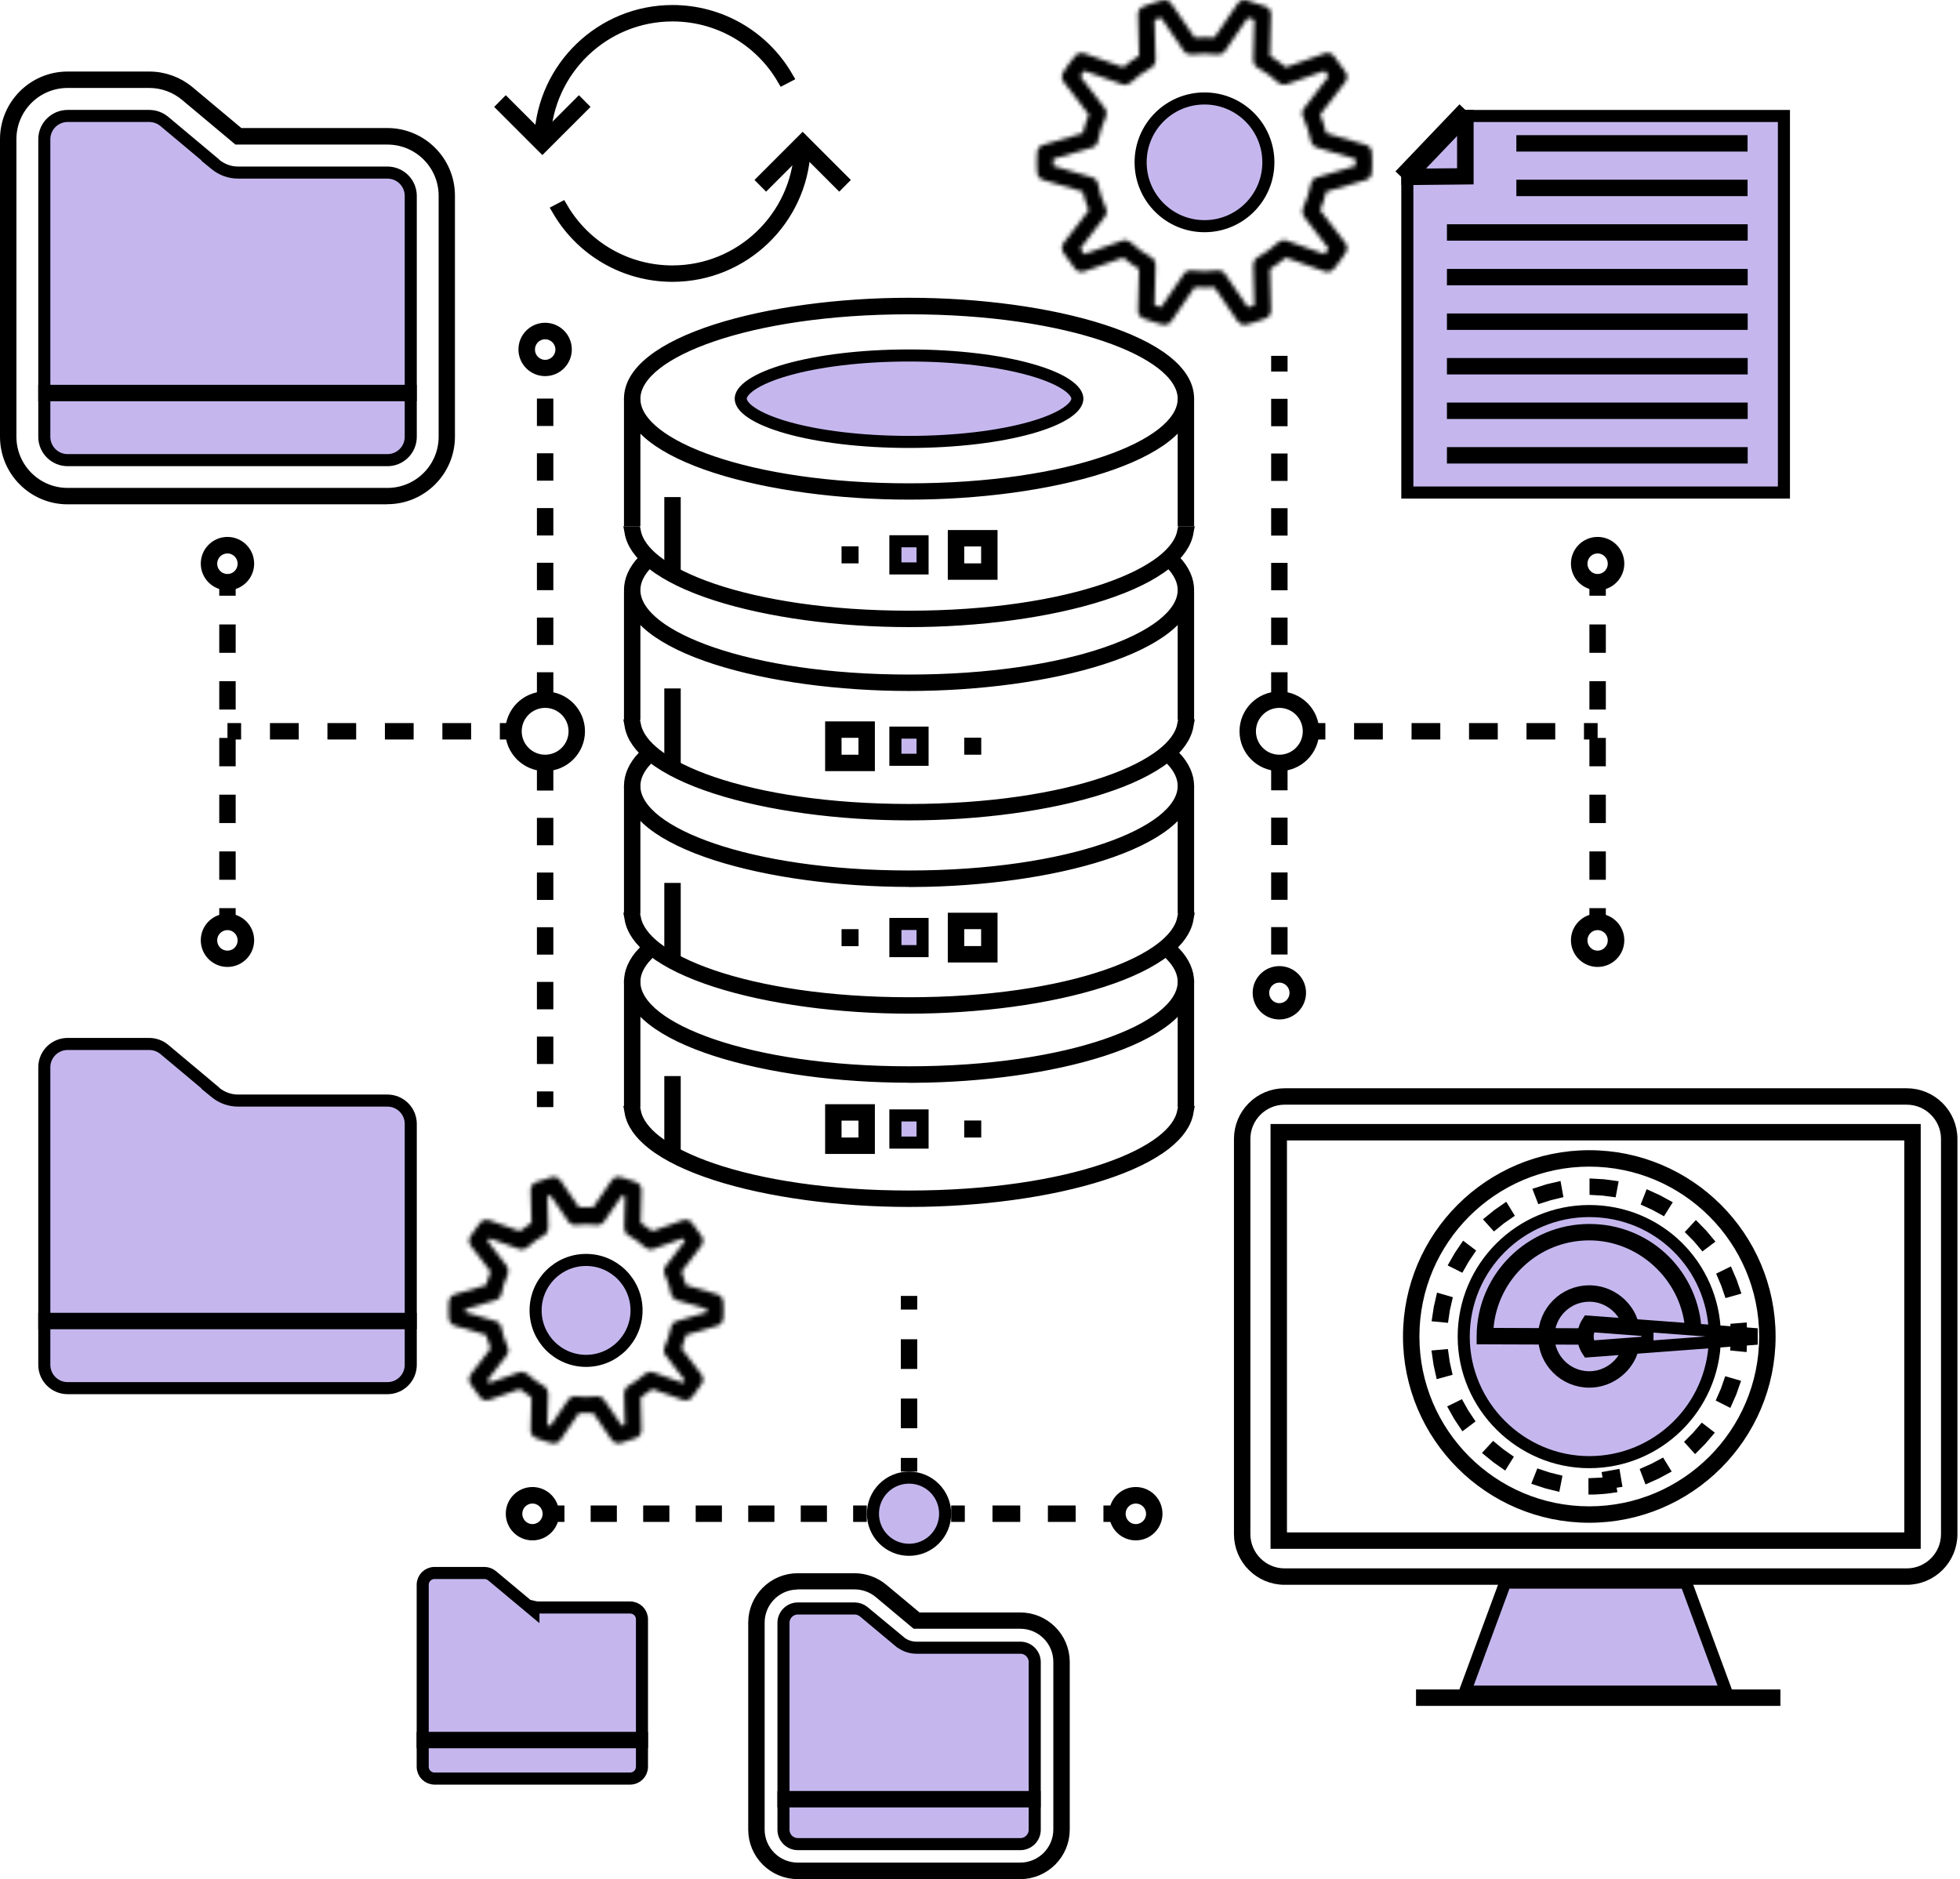 <svg width="487" height="467" viewBox="0 0 487 467" fill="none" xmlns="http://www.w3.org/2000/svg">
<path d="M156.539 100.578H157.619V129.258H156.539V100.578Z" fill="#C5B7EE" stroke="black" stroke-width="3"/>
<path d="M156.539 148.698H157.619V177.378H156.539V148.698Z" fill="#C5B7EE" stroke="black" stroke-width="3"/>
<path d="M156.539 196.818H157.619V225.498H156.539V196.818Z" fill="#C5B7EE" stroke="black" stroke-width="3"/>
<path d="M156.539 244.907H157.619V273.587H156.539V244.907Z" fill="#C5B7EE" stroke="black" stroke-width="3"/>
<path d="M225.33 323.538H226.41V323.928H225.33V323.538Z" fill="#C5B7EE" stroke="black" stroke-width="3"/>
<path d="M226.41 353.418H225.33V349.038H226.41V353.418ZM226.41 338.688H225.33V334.308H226.41V338.688Z" fill="#C5B7EE" stroke="black" stroke-width="3"/>
<path d="M225.33 363.798H226.41V364.188H225.33V363.798Z" fill="#C5B7EE" stroke="black" stroke-width="3"/>
<path d="M234.84 376.158C234.84 381.12 230.832 385.128 225.87 385.128C220.909 385.128 216.9 381.12 216.9 376.158C216.9 371.196 220.909 367.188 225.87 367.188C230.832 367.188 234.84 371.196 234.84 376.158Z" fill="#C5B7EE" stroke="black" stroke-width="3"/>
<path d="M132.3 381.288C129.468 381.288 127.17 378.99 127.17 376.158C127.17 373.326 129.468 371.028 132.3 371.028C135.131 371.028 137.43 373.327 137.43 376.158C137.43 378.99 135.131 381.288 132.3 381.288ZM132.3 372.138C130.038 372.138 128.28 373.973 128.28 376.188C128.28 378.415 130.08 380.238 132.3 380.238C134.52 380.238 136.32 378.415 136.32 376.188C136.32 373.961 134.52 372.138 132.3 372.138Z" fill="#C5B7EE" stroke="black" stroke-width="3"/>
<path d="M282.21 381.288C279.378 381.288 277.08 378.99 277.08 376.158C277.08 373.326 279.378 371.028 282.21 371.028C285.042 371.028 287.34 373.327 287.34 376.158C287.34 378.99 285.042 381.288 282.21 381.288ZM282.21 372.138C279.949 372.138 278.19 373.973 278.19 376.188C278.19 378.415 279.99 380.238 282.21 380.238C284.407 380.238 286.26 378.438 286.26 376.188C286.26 373.95 284.448 372.138 282.21 372.138Z" fill="#C5B7EE" stroke="black" stroke-width="3"/>
<path d="M138.359 375.618H138.749V376.698H138.359V375.618Z" fill="#C5B7EE" stroke="black" stroke-width="3"/>
<path d="M203.97 376.698H200.46V375.618H203.97V376.698ZM190.92 376.698H187.41V375.618H190.92V376.698ZM177.87 376.698H174.36V375.618H177.87V376.698ZM164.82 376.698H161.31V375.618H164.82V376.698ZM151.77 376.698H148.26V375.618H151.77V376.698Z" fill="#C5B7EE" stroke="black" stroke-width="3"/>
<path d="M213.48 375.618H213.87V376.698H213.48V375.618Z" fill="#C5B7EE" stroke="black" stroke-width="3"/>
<path d="M237.84 375.618H238.23V376.698H237.84V375.618Z" fill="#C5B7EE" stroke="black" stroke-width="3"/>
<path d="M265.77 376.698H261.87V375.618H265.77V376.698ZM252 376.698H248.1V375.618H252V376.698Z" fill="#C5B7EE" stroke="black" stroke-width="3"/>
<path d="M275.67 375.618H276.06V376.698H275.67V375.618Z" fill="#C5B7EE" stroke="black" stroke-width="3"/>
<path d="M443.25 122.388H349.68V44.569L364.721 28.818H443.25V122.388Z" fill="#C5B7EE" stroke="black" stroke-width="3"/>
<path d="M348.851 42.533L362.691 28.04L363.473 28.785L349.632 43.279L348.851 42.533Z" fill="#C5B7EE" stroke="black" stroke-width="3"/>
<path d="M362.053 43.308L363.54 43.295V41.808V28.818H364.65V44.343L349.699 44.493L349.691 43.415L362.053 43.308Z" fill="#C5B7EE" stroke="black" stroke-width="3"/>
<path d="M378.268 35.087H432.718V36.167H378.268V35.087Z" fill="#C5B7EE" stroke="black" stroke-width="3"/>
<path d="M378.268 46.158H432.718V47.238H378.268V46.158Z" fill="#C5B7EE" stroke="black" stroke-width="3"/>
<path d="M361.018 57.228H432.748V58.308H361.018V57.228Z" fill="#C5B7EE" stroke="black" stroke-width="3"/>
<path d="M361.018 68.328H432.748V69.408H361.018V68.328Z" fill="#C5B7EE" stroke="black" stroke-width="3"/>
<path d="M361.018 79.397H432.748V80.478H361.018V79.397Z" fill="#C5B7EE" stroke="black" stroke-width="3"/>
<path d="M361.018 90.467H432.748V91.547H361.018V90.467Z" fill="#C5B7EE" stroke="black" stroke-width="3"/>
<path d="M361.018 101.538H432.748V102.618H361.018V101.538Z" fill="#C5B7EE" stroke="black" stroke-width="3"/>
<path d="M361.018 112.608H432.748V113.688H361.018V112.608Z" fill="#C5B7EE" stroke="black" stroke-width="3"/>
<path d="M130.078 398.099L132.539 400.153V399.313C132.978 399.416 133.43 399.468 133.889 399.468H156.569C158.201 399.468 159.509 400.776 159.509 402.408V439.038C159.509 440.669 158.201 441.978 156.569 441.978H107.969C106.338 441.978 105.029 440.669 105.029 439.038V393.828C105.029 392.196 106.338 390.888 107.969 390.888H120.389C121.057 390.888 121.716 391.134 122.286 391.596L130.078 398.099Z" fill="#C5B7EE" stroke="black" stroke-width="3"/>
<path d="M105.029 431.867H159.509V432.947H105.029V431.867Z" fill="#C5B7EE" stroke="black" stroke-width="3"/>
<path d="M52.291 270.386L52.248 270.429L53.53 271.478C55.113 272.774 57.097 273.497 59.16 273.497H96.27C99.461 273.497 102.06 276.096 102.06 279.287V339.167C102.06 342.359 99.461 344.957 96.27 344.957H16.8C13.608 344.957 11.01 342.359 11.01 339.167V265.217C11.01 262.026 13.608 259.427 16.8 259.427H37.08C38.435 259.427 39.748 259.902 40.804 260.763L52.291 270.386Z" fill="#C5B7EE" stroke="black" stroke-width="3"/>
<path d="M11.01 327.738H102.03V328.818H11.01V327.738Z" fill="#C5B7EE" stroke="black" stroke-width="3"/>
<path d="M92.621 123.797L92.651 123.827H16.8C8.358 123.827 1.5 116.969 1.5 108.527V34.577C1.5 26.136 8.358 19.277 16.8 19.277H37.08C40.663 19.277 44.16 20.536 46.885 22.826L46.888 22.828L59.008 32.968L59.425 33.317H59.97H96.24C104.682 33.317 111.54 40.176 111.54 48.617V108.497C111.54 116.939 104.682 123.797 96.24 123.797H92.621ZM16.8 20.357C8.952 20.357 2.58 26.729 2.58 34.577V108.527C2.58 116.376 8.952 122.747 16.8 122.747H96.27C104.118 122.747 110.49 116.376 110.49 108.527V48.647C110.49 40.799 104.118 34.427 96.27 34.427H59.045L46.206 23.68C46.206 23.68 46.205 23.679 46.205 23.679C43.652 21.53 40.4 20.357 37.08 20.357H16.8Z" fill="#C5B7EE" stroke="black" stroke-width="3"/>
<path d="M52.291 39.775L52.248 39.819L53.53 40.868C55.113 42.163 57.097 42.887 59.16 42.887H96.27C99.461 42.887 102.06 45.486 102.06 48.677V108.557C102.06 111.749 99.461 114.347 96.27 114.347H16.8C13.608 114.347 11.01 111.749 11.01 108.557V34.607C11.01 31.416 13.608 28.817 16.8 28.817H37.08C38.435 28.817 39.748 29.292 40.804 30.153L52.291 39.775Z" fill="#C5B7EE" stroke="black" stroke-width="3"/>
<path d="M11.01 97.127H102.03V98.207H11.01V97.127Z" fill="#C5B7EE" stroke="black" stroke-width="3"/>
<path d="M227.52 401.85L227.937 402.198H228.48H253.5C259.452 402.198 264.3 407.046 264.3 412.998V454.668C264.3 460.619 259.452 465.468 253.5 465.468H198.21C192.259 465.468 187.41 460.619 187.41 454.668V403.248C187.41 397.296 192.259 392.448 198.21 392.448H212.31C214.834 392.448 217.287 393.342 219.243 394.953C219.244 394.954 219.245 394.954 219.246 394.955L227.52 401.85ZM218.583 395.738L218.583 395.737C216.844 394.283 214.614 393.468 212.34 393.468H198.24H197.619L197.568 393.519C192.508 393.85 188.49 398.075 188.49 403.218V454.638C188.49 459.996 192.852 464.358 198.21 464.358H253.5C258.859 464.358 263.22 459.996 263.22 454.638V412.968C263.22 407.609 258.859 403.248 253.5 403.248H227.555L218.583 395.738Z" fill="#C5B7EE" stroke="black" stroke-width="3"/>
<path d="M223.916 408.288L223.499 407.939L214.62 400.53L223.916 408.288ZM223.916 408.288H223.986M223.916 408.288H223.986M223.986 408.288C225.072 409.042 226.373 409.458 227.73 409.458H253.53C255.491 409.458 257.1 411.066 257.1 413.028V454.698C257.1 456.659 255.491 458.268 253.53 458.268H198.24C196.278 458.268 194.67 456.659 194.67 454.698V403.278C194.67 401.316 196.278 399.708 198.24 399.708H212.34C213.162 399.708 213.991 400.006 214.619 400.529L223.986 408.288Z" fill="#C5B7EE" stroke="black" stroke-width="3"/>
<path d="M194.67 446.568H257.07V447.648H194.67V446.568Z" fill="#C5B7EE" stroke="black" stroke-width="3"/>
<path d="M241.078 279.947H242.308V281.177H241.078V279.947Z" fill="#C5B7EE" stroke="black" stroke-width="3"/>
<path d="M210.6 232.397H211.83V233.627H210.6V232.397Z" fill="#C5B7EE" stroke="black" stroke-width="3"/>
<path d="M241.078 184.817H242.308V186.047H241.078V184.817Z" fill="#C5B7EE" stroke="black" stroke-width="3"/>
<path d="M294.119 100.578H295.199V129.258H294.119V100.578Z" fill="#C5B7EE" stroke="black" stroke-width="3"/>
<path d="M225.869 122.657C208.565 122.657 191.021 120.322 177.853 116.074C171.262 113.947 165.86 111.37 162.136 108.437C158.412 105.504 156.539 102.363 156.539 99.077C156.539 95.791 158.412 92.651 162.136 89.718C165.86 86.785 171.262 84.208 177.853 82.081C191.021 77.832 208.565 75.497 225.869 75.497C243.173 75.497 260.717 77.832 273.885 82.081C280.476 84.208 285.878 86.785 289.602 89.718C293.326 92.651 295.199 95.791 295.199 99.077C295.199 102.363 293.326 105.504 289.602 108.437C285.878 111.37 280.476 113.947 273.885 116.074C260.717 120.322 243.173 122.657 225.869 122.657ZM225.869 76.607C205.783 76.607 188.925 79.337 177.037 83.385C171.1 85.406 166.33 87.781 163.012 90.365C159.734 92.918 157.619 95.885 157.619 99.107C157.619 102.33 159.734 105.297 163.012 107.85C166.33 110.434 171.1 112.808 177.037 114.83C188.925 118.878 205.783 121.607 225.869 121.607C245.955 121.607 262.813 118.878 274.701 114.83C280.638 112.808 285.408 110.434 288.726 107.85C292.004 105.297 294.119 102.33 294.119 99.107C294.119 95.885 292.004 92.918 288.726 90.365C285.408 87.781 280.638 85.406 274.701 83.385C262.813 79.337 245.955 76.607 225.869 76.607Z" fill="#C5B7EE" stroke="black" stroke-width="3"/>
<path d="M210.6 137.268H211.83V138.498H210.6V137.268Z" fill="#C5B7EE" stroke="black" stroke-width="3"/>
<path d="M238.08 139.997V141.497H239.58H243.78H245.28V139.997V135.797V134.297H243.78H239.58H238.08V135.797V139.997ZM246.36 142.577H237V133.217H246.36V142.577Z" fill="#C5B7EE" stroke="black" stroke-width="3"/>
<path d="M207.599 187.548V189.048H209.099H213.299H214.799V187.548V183.348V181.848H213.299H209.099H207.599V183.348V187.548ZM215.88 190.128H206.52V180.768H215.88V190.128Z" fill="#C5B7EE" stroke="black" stroke-width="3"/>
<path d="M238.08 235.097V236.597H239.58H243.78H245.28V235.097V230.897V229.397H243.78H239.58H238.08V230.897V235.097ZM246.36 237.677H237V228.317H246.36V237.677Z" fill="#C5B7EE" stroke="black" stroke-width="3"/>
<path d="M207.599 282.677V284.177H209.099H213.299H214.799V282.677V278.477V276.977H213.299H209.099H207.599V278.477V282.677ZM215.88 285.257H206.52V275.897H215.88V285.257Z" fill="#C5B7EE" stroke="black" stroke-width="3"/>
<path d="M267.689 99.077C267.689 99.998 267.015 101.216 264.951 102.594C262.944 103.936 259.94 105.202 256.093 106.289C248.42 108.457 237.734 109.817 225.869 109.817C214.004 109.817 203.318 108.457 195.645 106.289C191.798 105.202 188.794 103.936 186.786 102.594C184.723 101.216 184.049 99.998 184.049 99.077C184.049 98.156 184.723 96.939 186.786 95.56C188.794 94.219 191.798 92.953 195.645 91.866C203.318 89.698 214.004 88.337 225.869 88.337C237.734 88.337 248.42 89.698 256.093 91.866C259.94 92.953 262.944 94.219 264.951 95.56C267.015 96.939 267.689 98.156 267.689 99.077Z" fill="#C5B7EE" stroke="black" stroke-width="3"/>
<path d="M222.479 277.187H229.229V283.937H222.479V277.187Z" fill="#C5B7EE" stroke="black" stroke-width="3"/>
<path d="M222.479 229.608H229.229V236.358H222.479V229.608Z" fill="#C5B7EE" stroke="black" stroke-width="3"/>
<path d="M222.479 182.057H229.229V188.807H222.479V182.057Z" fill="#C5B7EE" stroke="black" stroke-width="3"/>
<path d="M222.479 134.507H229.229V141.257H222.479V134.507Z" fill="#C5B7EE" stroke="black" stroke-width="3"/>
<path d="M294.119 148.697H295.199V177.377H294.119V148.697Z" fill="#C5B7EE" stroke="black" stroke-width="3"/>
<path d="M294.119 196.817H295.199V225.497H294.119V196.817Z" fill="#C5B7EE" stroke="black" stroke-width="3"/>
<path d="M294.119 244.907H295.199V273.587H294.119V244.907Z" fill="#C5B7EE" stroke="black" stroke-width="3"/>
<path d="M225.869 154.337C208.565 154.337 191.021 152.002 177.853 147.753C171.262 145.626 165.86 143.049 162.136 140.117C158.983 137.633 157.156 135.001 156.671 132.257H157.772C158.313 134.902 160.249 137.348 163.012 139.5C166.33 142.084 171.1 144.458 177.037 146.48C188.925 150.528 205.783 153.257 225.869 153.257C245.955 153.257 262.813 150.528 274.701 146.48C280.638 144.458 285.408 142.084 288.726 139.5C291.489 137.348 293.426 134.902 293.966 132.257H295.067C294.582 135.001 292.756 137.633 289.602 140.117C285.878 143.049 280.476 145.626 273.885 147.753C260.717 152.002 243.173 154.337 225.869 154.337Z" fill="#C5B7EE" stroke="black" stroke-width="3"/>
<path d="M225.869 202.367C208.565 202.367 191.021 200.032 177.853 195.783C171.262 193.657 165.86 191.079 162.136 188.147C158.983 185.663 157.156 183.031 156.671 180.287H157.772C158.313 182.932 160.249 185.378 163.012 187.53C166.33 190.114 171.1 192.488 177.037 194.51C188.925 198.558 205.783 201.287 225.869 201.287C245.955 201.287 262.813 198.558 274.701 194.51C280.638 192.488 285.408 190.114 288.726 187.53C291.489 185.378 293.426 182.932 293.966 180.287H295.067C294.582 183.031 292.756 185.663 289.602 188.147C285.878 191.079 280.476 193.657 273.885 195.783C260.717 200.032 243.173 202.367 225.869 202.367Z" fill="#C5B7EE" stroke="black" stroke-width="3"/>
<path d="M225.869 250.397C208.565 250.397 191.021 248.062 177.853 243.813C171.262 241.687 165.86 239.109 162.136 236.177C158.983 233.693 157.156 231.061 156.671 228.317H157.772C158.313 230.962 160.249 233.408 163.012 235.56C166.33 238.144 171.1 240.518 177.037 242.54C188.925 246.588 205.783 249.317 225.869 249.317C245.955 249.317 262.813 246.588 274.701 242.54C280.638 240.518 285.408 238.144 288.726 235.56C291.489 233.408 293.426 230.962 293.966 228.317H295.067C294.582 231.061 292.756 233.693 289.602 236.177C285.878 239.109 280.476 241.687 273.885 243.813C260.717 248.062 243.173 250.397 225.869 250.397Z" fill="#C5B7EE" stroke="black" stroke-width="3"/>
<path d="M225.869 298.427C208.565 298.427 191.021 296.092 177.853 291.843C171.262 289.717 165.86 287.14 162.136 284.207C158.983 281.723 157.156 279.091 156.671 276.347H157.772C158.313 278.992 160.249 281.438 163.012 283.59C166.33 286.174 171.1 288.548 177.037 290.57C188.925 294.618 205.783 297.347 225.869 297.347C245.955 297.347 262.813 294.618 274.701 290.57C280.638 288.548 285.408 286.174 288.726 283.59C291.489 281.438 293.426 278.992 293.966 276.347H295.067C294.582 279.091 292.756 281.723 289.602 284.207C285.878 287.14 280.476 289.717 273.885 291.843C260.717 296.092 243.173 298.427 225.869 298.427Z" fill="#C5B7EE" stroke="black" stroke-width="3"/>
<path d="M225.869 170.207C208.565 170.207 191.021 167.872 177.853 163.624C171.262 161.497 165.86 158.92 162.136 155.987C158.412 153.054 156.539 149.914 156.539 146.627C156.539 144.198 157.58 141.753 159.84 139.341L160.58 140.152C158.723 142.144 157.619 144.316 157.619 146.627C157.619 149.85 159.734 152.817 163.012 155.37C166.33 157.954 171.1 160.329 177.037 162.35C188.925 166.398 205.783 169.127 225.869 169.127C245.955 169.127 262.813 166.398 274.701 162.35C280.638 160.329 285.408 157.954 288.726 155.37C292.004 152.817 294.119 149.85 294.119 146.627C294.119 144.316 293.015 142.144 291.158 140.152L291.898 139.341C294.158 141.753 295.199 144.198 295.199 146.627C295.199 149.914 293.326 153.054 289.602 155.987C285.878 158.92 280.476 161.497 273.885 163.624C260.717 167.872 243.173 170.207 225.869 170.207Z" fill="#C5B7EE" stroke="black" stroke-width="3"/>
<path d="M291.163 188.847L291.892 188.055C294.157 190.469 295.199 192.916 295.199 195.347C295.199 198.633 293.326 201.774 289.602 204.707C285.878 207.64 280.476 210.217 273.885 212.344C261.098 216.47 244.183 218.791 227.369 218.922V218.897H225.869C208.565 218.897 191.021 216.562 177.853 212.314C171.262 210.187 165.86 207.61 162.136 204.677C158.412 201.744 156.539 198.604 156.539 195.317C156.539 192.888 157.58 190.443 159.84 188.031L160.58 188.842C158.723 190.834 157.619 193.006 157.619 195.317C157.619 198.54 159.734 201.507 163.012 204.06C166.33 206.644 171.1 209.019 177.037 211.04C188.925 215.088 205.783 217.817 225.869 217.817C245.955 217.817 262.813 215.088 274.701 211.04C280.638 209.019 285.408 206.644 288.726 204.06C292.004 201.507 294.119 198.54 294.119 195.317C294.119 193.008 293.017 190.838 291.163 188.847Z" fill="#C5B7EE" stroke="black" stroke-width="3"/>
<path d="M291.163 237.507L291.892 236.715C294.157 239.129 295.199 241.576 295.199 244.007C295.199 247.293 293.326 250.434 289.602 253.367C285.878 256.3 280.476 258.877 273.885 261.004C261.098 265.129 244.183 267.451 227.369 267.581V267.557H225.869C208.565 267.557 191.021 265.222 177.853 260.974C171.262 258.847 165.86 256.27 162.136 253.337C158.412 250.404 156.539 247.263 156.539 243.977C156.539 241.548 157.58 239.102 159.84 236.69L160.58 237.502C158.723 239.494 157.619 241.666 157.619 243.977C157.619 247.2 159.734 250.167 163.012 252.72C166.33 255.304 171.1 257.678 177.037 259.7C188.925 263.748 205.783 266.477 225.869 266.477C245.955 266.477 262.813 263.748 274.701 259.7C280.638 257.678 285.408 255.304 288.726 252.72C292.004 250.167 294.119 247.2 294.119 243.977C294.119 241.668 293.017 239.498 291.163 237.507Z" fill="#C5B7EE" stroke="black" stroke-width="3"/>
<path d="M166.559 125.027H167.639V141.257H166.559V125.027Z" fill="#C5B7EE" stroke="black" stroke-width="3"/>
<path d="M166.559 172.578H167.639V188.808H166.559V172.578Z" fill="#C5B7EE" stroke="black" stroke-width="3"/>
<path d="M166.559 220.907H167.639V237.137H166.559V220.907Z" fill="#C5B7EE" stroke="black" stroke-width="3"/>
<path d="M166.559 268.907H167.639V285.137H166.559V268.907Z" fill="#C5B7EE" stroke="black" stroke-width="3"/>
<mask id="path-67-inside-1_1169_17769" fill="white">
<path d="M309.209 80.748C308.549 80.748 307.919 80.418 307.529 79.848L301.709 71.358C300.059 71.478 298.499 71.478 296.849 71.358L291.029 79.848C290.549 80.568 289.679 80.868 288.839 80.658C287.279 80.268 285.659 79.728 284.039 79.098C283.229 78.798 282.719 77.988 282.749 77.148L283.019 66.858C281.639 66.018 280.319 65.058 279.089 64.008L269.399 67.458C268.589 67.758 267.689 67.488 267.149 66.828C266.129 65.568 265.109 64.188 264.179 62.748C263.729 62.028 263.759 61.098 264.269 60.408L270.539 52.248C269.909 50.748 269.399 49.188 269.039 47.628L259.169 44.718C258.359 44.478 257.759 43.728 257.699 42.888C257.639 42.048 257.609 41.208 257.609 40.368C257.609 39.528 257.639 38.688 257.699 37.848C257.759 36.978 258.329 36.258 259.169 36.018L269.039 33.108C269.429 31.518 269.909 29.988 270.539 28.488L264.269 20.328C263.759 19.638 263.699 18.708 264.179 17.988C265.109 16.518 266.099 15.138 267.149 13.908C267.689 13.248 268.589 13.008 269.399 13.278L279.089 16.728C280.319 15.678 281.639 14.718 283.019 13.878L282.749 3.588C282.749 2.718 283.229 1.938 284.039 1.638C285.659 1.008 287.279 0.468 288.839 0.078C289.679 -0.132 290.549 0.198 291.029 0.888L296.849 9.378C298.499 9.258 300.059 9.258 301.709 9.378L307.529 0.888C308.009 0.168 308.909 -0.162 309.719 0.078C311.279 0.498 312.899 1.008 314.519 1.638C315.329 1.938 315.839 2.748 315.809 3.588L315.539 13.878C316.919 14.718 318.239 15.678 319.469 16.728L329.159 13.278C329.969 12.978 330.869 13.248 331.409 13.908C332.429 15.168 333.449 16.548 334.379 17.988C334.829 18.708 334.799 19.638 334.289 20.328L328.019 28.488C328.649 29.988 329.159 31.548 329.519 33.108L339.389 36.018C340.199 36.258 340.799 37.008 340.859 37.848C340.919 38.688 340.949 39.528 340.949 40.368C340.949 41.208 340.919 42.048 340.859 42.888C340.799 43.758 340.229 44.478 339.389 44.718L329.519 47.628C329.129 49.218 328.649 50.748 328.019 52.248L334.289 60.408C334.799 61.098 334.859 62.028 334.379 62.748C333.449 64.218 332.459 65.598 331.409 66.828C330.869 67.488 329.969 67.728 329.159 67.458L319.469 64.008C318.239 65.058 316.919 66.018 315.539 66.858L315.809 77.148C315.809 78.018 315.329 78.798 314.519 79.098C312.899 79.728 311.279 80.268 309.719 80.658C309.539 80.688 309.389 80.718 309.209 80.718V80.748ZM286.859 75.828C287.399 76.008 287.939 76.188 288.479 76.368L294.149 68.088C294.569 67.458 295.319 67.128 296.069 67.218C298.259 67.488 300.269 67.488 302.459 67.218C303.209 67.128 303.959 67.458 304.379 68.088L310.049 76.368C310.589 76.218 311.129 76.038 311.669 75.828L311.399 65.808C311.399 65.058 311.789 64.338 312.449 63.978C314.309 62.928 316.049 61.668 317.609 60.228C318.179 59.718 318.959 59.538 319.679 59.808L329.129 63.168C329.459 62.718 329.789 62.268 330.119 61.788L323.999 53.838C323.549 53.238 323.459 52.428 323.759 51.738C324.659 49.788 325.319 47.748 325.739 45.648C325.889 44.898 326.429 44.298 327.179 44.088L336.809 41.238C336.809 40.968 336.809 40.668 336.809 40.368C336.809 40.068 336.809 39.798 336.809 39.498L327.179 36.678C326.459 36.468 325.889 35.868 325.739 35.118C325.319 33.018 324.659 30.978 323.759 29.028C323.429 28.338 323.519 27.528 323.999 26.928L330.119 18.978C329.789 18.498 329.459 18.048 329.129 17.598L319.679 20.958C318.959 21.198 318.179 21.048 317.609 20.538C316.049 19.098 314.309 17.838 312.449 16.788C311.789 16.428 311.399 15.708 311.399 14.958L311.669 4.938C311.129 4.758 310.589 4.578 310.049 4.398L304.379 12.678C303.959 13.308 303.209 13.638 302.459 13.548C300.239 13.278 298.289 13.278 296.069 13.548C295.319 13.638 294.569 13.308 294.149 12.678L288.479 4.398C287.939 4.548 287.399 4.728 286.859 4.938L287.129 14.958C287.129 15.708 286.739 16.428 286.079 16.788C284.219 17.838 282.479 19.098 280.919 20.538C280.349 21.048 279.569 21.228 278.849 20.958L269.399 17.598C269.069 18.048 268.739 18.498 268.409 18.978L274.529 26.928C274.979 27.528 275.069 28.338 274.769 29.028C273.869 30.978 273.209 33.018 272.789 35.118C272.639 35.868 272.099 36.468 271.349 36.678L261.719 39.498C261.719 39.798 261.719 40.068 261.719 40.368C261.719 40.668 261.719 40.938 261.719 41.238L271.349 44.088C272.069 44.298 272.639 44.898 272.789 45.648C273.209 47.748 273.869 49.788 274.769 51.738C275.099 52.428 275.009 53.238 274.529 53.838L268.409 61.788C268.739 62.268 269.069 62.718 269.399 63.168L278.849 59.808C279.569 59.538 280.349 59.718 280.919 60.228C282.479 61.668 284.219 62.958 286.079 63.978C286.739 64.338 287.129 65.058 287.129 65.808L286.859 75.828Z"/>
</mask>
<path d="M309.209 80.748C308.549 80.748 307.919 80.418 307.529 79.848L301.709 71.358C300.059 71.478 298.499 71.478 296.849 71.358L291.029 79.848C290.549 80.568 289.679 80.868 288.839 80.658C287.279 80.268 285.659 79.728 284.039 79.098C283.229 78.798 282.719 77.988 282.749 77.148L283.019 66.858C281.639 66.018 280.319 65.058 279.089 64.008L269.399 67.458C268.589 67.758 267.689 67.488 267.149 66.828C266.129 65.568 265.109 64.188 264.179 62.748C263.729 62.028 263.759 61.098 264.269 60.408L270.539 52.248C269.909 50.748 269.399 49.188 269.039 47.628L259.169 44.718C258.359 44.478 257.759 43.728 257.699 42.888C257.639 42.048 257.609 41.208 257.609 40.368C257.609 39.528 257.639 38.688 257.699 37.848C257.759 36.978 258.329 36.258 259.169 36.018L269.039 33.108C269.429 31.518 269.909 29.988 270.539 28.488L264.269 20.328C263.759 19.638 263.699 18.708 264.179 17.988C265.109 16.518 266.099 15.138 267.149 13.908C267.689 13.248 268.589 13.008 269.399 13.278L279.089 16.728C280.319 15.678 281.639 14.718 283.019 13.878L282.749 3.588C282.749 2.718 283.229 1.938 284.039 1.638C285.659 1.008 287.279 0.468 288.839 0.078C289.679 -0.132 290.549 0.198 291.029 0.888L296.849 9.378C298.499 9.258 300.059 9.258 301.709 9.378L307.529 0.888C308.009 0.168 308.909 -0.162 309.719 0.078C311.279 0.498 312.899 1.008 314.519 1.638C315.329 1.938 315.839 2.748 315.809 3.588L315.539 13.878C316.919 14.718 318.239 15.678 319.469 16.728L329.159 13.278C329.969 12.978 330.869 13.248 331.409 13.908C332.429 15.168 333.449 16.548 334.379 17.988C334.829 18.708 334.799 19.638 334.289 20.328L328.019 28.488C328.649 29.988 329.159 31.548 329.519 33.108L339.389 36.018C340.199 36.258 340.799 37.008 340.859 37.848C340.919 38.688 340.949 39.528 340.949 40.368C340.949 41.208 340.919 42.048 340.859 42.888C340.799 43.758 340.229 44.478 339.389 44.718L329.519 47.628C329.129 49.218 328.649 50.748 328.019 52.248L334.289 60.408C334.799 61.098 334.859 62.028 334.379 62.748C333.449 64.218 332.459 65.598 331.409 66.828C330.869 67.488 329.969 67.728 329.159 67.458L319.469 64.008C318.239 65.058 316.919 66.018 315.539 66.858L315.809 77.148C315.809 78.018 315.329 78.798 314.519 79.098C312.899 79.728 311.279 80.268 309.719 80.658C309.539 80.688 309.389 80.718 309.209 80.718V80.748ZM286.859 75.828C287.399 76.008 287.939 76.188 288.479 76.368L294.149 68.088C294.569 67.458 295.319 67.128 296.069 67.218C298.259 67.488 300.269 67.488 302.459 67.218C303.209 67.128 303.959 67.458 304.379 68.088L310.049 76.368C310.589 76.218 311.129 76.038 311.669 75.828L311.399 65.808C311.399 65.058 311.789 64.338 312.449 63.978C314.309 62.928 316.049 61.668 317.609 60.228C318.179 59.718 318.959 59.538 319.679 59.808L329.129 63.168C329.459 62.718 329.789 62.268 330.119 61.788L323.999 53.838C323.549 53.238 323.459 52.428 323.759 51.738C324.659 49.788 325.319 47.748 325.739 45.648C325.889 44.898 326.429 44.298 327.179 44.088L336.809 41.238C336.809 40.968 336.809 40.668 336.809 40.368C336.809 40.068 336.809 39.798 336.809 39.498L327.179 36.678C326.459 36.468 325.889 35.868 325.739 35.118C325.319 33.018 324.659 30.978 323.759 29.028C323.429 28.338 323.519 27.528 323.999 26.928L330.119 18.978C329.789 18.498 329.459 18.048 329.129 17.598L319.679 20.958C318.959 21.198 318.179 21.048 317.609 20.538C316.049 19.098 314.309 17.838 312.449 16.788C311.789 16.428 311.399 15.708 311.399 14.958L311.669 4.938C311.129 4.758 310.589 4.578 310.049 4.398L304.379 12.678C303.959 13.308 303.209 13.638 302.459 13.548C300.239 13.278 298.289 13.278 296.069 13.548C295.319 13.638 294.569 13.308 294.149 12.678L288.479 4.398C287.939 4.548 287.399 4.728 286.859 4.938L287.129 14.958C287.129 15.708 286.739 16.428 286.079 16.788C284.219 17.838 282.479 19.098 280.919 20.538C280.349 21.048 279.569 21.228 278.849 20.958L269.399 17.598C269.069 18.048 268.739 18.498 268.409 18.978L274.529 26.928C274.979 27.528 275.069 28.338 274.769 29.028C273.869 30.978 273.209 33.018 272.789 35.118C272.639 35.868 272.099 36.468 271.349 36.678L261.719 39.498C261.719 39.798 261.719 40.068 261.719 40.368C261.719 40.668 261.719 40.938 261.719 41.238L271.349 44.088C272.069 44.298 272.639 44.898 272.789 45.648C273.209 47.748 273.869 49.788 274.769 51.738C275.099 52.428 275.009 53.238 274.529 53.838L268.409 61.788C268.739 62.268 269.069 62.718 269.399 63.168L278.849 59.808C279.569 59.538 280.349 59.718 280.919 60.228C282.479 61.668 284.219 62.958 286.079 63.978C286.739 64.338 287.129 65.058 287.129 65.808L286.859 75.828Z" fill="#C5B7EE" stroke="black" stroke-width="6" mask="url(#path-67-inside-1_1169_17769)"/>
<path d="M299.28 56.207C290.509 56.207 283.41 49.109 283.41 40.337C283.41 31.566 290.509 24.467 299.28 24.467C308.052 24.467 315.15 31.566 315.15 40.337C315.15 49.109 308.052 56.207 299.28 56.207Z" fill="#C5B7EE" stroke="black" stroke-width="3"/>
<mask id="path-69-inside-2_1169_17769" fill="white">
<path d="M153.661 358.698C153.001 358.698 152.37 358.367 151.98 357.797L147.39 351.108C146.16 351.198 145.02 351.198 143.85 351.108L139.26 357.797C138.78 358.517 137.91 358.848 137.07 358.608C135.78 358.278 134.46 357.858 133.14 357.318C132.33 357.018 131.82 356.208 131.85 355.368L132.06 347.267C131.07 346.637 130.11 345.948 129.18 345.168L121.56 347.868C120.75 348.168 119.85 347.898 119.31 347.238C118.47 346.218 117.66 345.078 116.88 343.878C116.43 343.158 116.46 342.228 116.97 341.538L121.89 335.118C121.44 334.008 121.08 332.897 120.78 331.727L113.01 329.448C112.2 329.208 111.6 328.458 111.54 327.618C111.51 326.928 111.48 326.238 111.48 325.548C111.48 324.858 111.48 324.167 111.54 323.477C111.6 322.607 112.17 321.887 113.01 321.647L120.78 319.368C121.08 318.228 121.44 317.087 121.89 315.977L116.97 309.557C116.46 308.867 116.4 307.938 116.88 307.218C117.66 306.018 118.47 304.878 119.31 303.858C119.85 303.198 120.75 302.957 121.56 303.227L129.18 305.958C130.08 305.208 131.04 304.488 132.06 303.858L131.85 295.758C131.85 294.888 132.33 294.107 133.14 293.807C134.46 293.297 135.78 292.847 137.07 292.517C137.91 292.307 138.78 292.638 139.26 293.328L143.85 300.017C145.05 299.927 146.19 299.927 147.39 300.017L151.98 293.328C152.46 292.608 153.33 292.277 154.17 292.517C155.46 292.847 156.78 293.267 158.1 293.807C158.91 294.107 159.42 294.918 159.39 295.758L159.18 303.858C160.17 304.488 161.13 305.178 162.06 305.958L169.68 303.227C170.49 302.927 171.39 303.198 171.93 303.858C172.77 304.878 173.58 305.988 174.36 307.218C174.81 307.938 174.78 308.867 174.27 309.557L169.35 315.977C169.8 317.087 170.16 318.198 170.46 319.368L178.23 321.647C179.04 321.887 179.64 322.637 179.7 323.477C179.73 324.167 179.76 324.858 179.76 325.548C179.76 326.238 179.76 326.928 179.7 327.618C179.64 328.488 179.07 329.208 178.23 329.448L170.46 331.727C170.16 332.867 169.8 334.008 169.35 335.118L174.27 341.538C174.78 342.228 174.84 343.158 174.36 343.878C173.58 345.078 172.77 346.218 171.93 347.238C171.39 347.898 170.49 348.138 169.68 347.868L162.06 345.168C161.16 345.918 160.2 346.637 159.18 347.267L159.39 355.368C159.39 356.238 158.91 357.018 158.1 357.318C156.78 357.828 155.46 358.278 154.17 358.608C153.99 358.638 153.841 358.668 153.661 358.668V358.698ZM148.411 346.937C149.071 346.937 149.7 347.268 150.09 347.838L154.53 354.318C154.77 354.228 155.04 354.168 155.28 354.078L155.07 346.248C155.07 345.498 155.46 344.778 156.12 344.418C157.59 343.578 158.97 342.588 160.23 341.448C160.8 340.938 161.58 340.758 162.3 341.028L169.68 343.668C169.83 343.458 169.981 343.247 170.161 343.007L165.39 336.798C164.91 336.198 164.82 335.388 165.15 334.698C165.87 333.168 166.38 331.518 166.71 329.868C166.86 329.118 167.4 328.517 168.15 328.307L168.93 328.068L175.68 326.088C175.68 326.088 175.68 325.818 175.68 325.698C175.68 325.578 175.68 325.427 175.68 325.307L168.18 323.088C167.46 322.878 166.89 322.278 166.74 321.528C166.41 319.878 165.9 318.258 165.18 316.698C164.85 316.008 164.94 315.197 165.42 314.597L170.19 308.387C170.04 308.177 169.89 307.937 169.71 307.727L162.33 310.368C161.61 310.638 160.83 310.458 160.26 309.948C159.03 308.808 157.65 307.787 156.15 306.977C155.49 306.617 155.1 305.897 155.1 305.147L155.31 297.318C155.07 297.228 154.8 297.138 154.56 297.078L150.12 303.528C149.7 304.158 148.95 304.487 148.2 304.397C146.46 304.187 144.87 304.187 143.13 304.397C142.38 304.487 141.63 304.158 141.21 303.528L136.77 297.048C136.53 297.138 136.26 297.198 136.02 297.288L136.23 305.118C136.23 305.868 135.84 306.588 135.18 306.948C133.71 307.788 132.33 308.778 131.07 309.948C130.5 310.458 129.721 310.638 129.001 310.368L121.62 307.727C121.47 307.937 121.32 308.147 121.14 308.387L125.911 314.597C126.361 315.197 126.45 316.008 126.15 316.698C125.43 318.228 124.92 319.878 124.59 321.528C124.44 322.278 123.9 322.878 123.15 323.088L115.65 325.307C115.65 325.307 115.65 325.578 115.65 325.698C115.65 325.818 115.65 325.968 115.65 326.088L123.15 328.307C123.87 328.517 124.44 329.118 124.56 329.868C124.89 331.518 125.43 333.138 126.12 334.698C126.45 335.388 126.36 336.198 125.88 336.798L121.11 343.007C121.26 343.217 121.41 343.458 121.59 343.668L128.97 341.028C129.69 340.758 130.47 340.938 131.04 341.448C132.27 342.588 133.68 343.608 135.15 344.448C135.81 344.808 136.2 345.528 136.2 346.278L135.99 354.108C136.23 354.198 136.5 354.287 136.74 354.347L141.18 347.868C141.6 347.238 142.35 346.908 143.1 346.998C144.87 347.208 146.4 347.208 148.17 346.998C148.26 346.998 148.321 346.998 148.411 346.998V346.937Z"/>
</mask>
<path d="M153.661 358.698C153.001 358.698 152.37 358.367 151.98 357.797L147.39 351.108C146.16 351.198 145.02 351.198 143.85 351.108L139.26 357.797C138.78 358.517 137.91 358.848 137.07 358.608C135.78 358.278 134.46 357.858 133.14 357.318C132.33 357.018 131.82 356.208 131.85 355.368L132.06 347.267C131.07 346.637 130.11 345.948 129.18 345.168L121.56 347.868C120.75 348.168 119.85 347.898 119.31 347.238C118.47 346.218 117.66 345.078 116.88 343.878C116.43 343.158 116.46 342.228 116.97 341.538L121.89 335.118C121.44 334.008 121.08 332.897 120.78 331.727L113.01 329.448C112.2 329.208 111.6 328.458 111.54 327.618C111.51 326.928 111.48 326.238 111.48 325.548C111.48 324.858 111.48 324.167 111.54 323.477C111.6 322.607 112.17 321.887 113.01 321.647L120.78 319.368C121.08 318.228 121.44 317.087 121.89 315.977L116.97 309.557C116.46 308.867 116.4 307.938 116.88 307.218C117.66 306.018 118.47 304.878 119.31 303.858C119.85 303.198 120.75 302.957 121.56 303.227L129.18 305.958C130.08 305.208 131.04 304.488 132.06 303.858L131.85 295.758C131.85 294.888 132.33 294.107 133.14 293.807C134.46 293.297 135.78 292.847 137.07 292.517C137.91 292.307 138.78 292.638 139.26 293.328L143.85 300.017C145.05 299.927 146.19 299.927 147.39 300.017L151.98 293.328C152.46 292.608 153.33 292.277 154.17 292.517C155.46 292.847 156.78 293.267 158.1 293.807C158.91 294.107 159.42 294.918 159.39 295.758L159.18 303.858C160.17 304.488 161.13 305.178 162.06 305.958L169.68 303.227C170.49 302.927 171.39 303.198 171.93 303.858C172.77 304.878 173.58 305.988 174.36 307.218C174.81 307.938 174.78 308.867 174.27 309.557L169.35 315.977C169.8 317.087 170.16 318.198 170.46 319.368L178.23 321.647C179.04 321.887 179.64 322.637 179.7 323.477C179.73 324.167 179.76 324.858 179.76 325.548C179.76 326.238 179.76 326.928 179.7 327.618C179.64 328.488 179.07 329.208 178.23 329.448L170.46 331.727C170.16 332.867 169.8 334.008 169.35 335.118L174.27 341.538C174.78 342.228 174.84 343.158 174.36 343.878C173.58 345.078 172.77 346.218 171.93 347.238C171.39 347.898 170.49 348.138 169.68 347.868L162.06 345.168C161.16 345.918 160.2 346.637 159.18 347.267L159.39 355.368C159.39 356.238 158.91 357.018 158.1 357.318C156.78 357.828 155.46 358.278 154.17 358.608C153.99 358.638 153.841 358.668 153.661 358.668V358.698ZM148.411 346.937C149.071 346.937 149.7 347.268 150.09 347.838L154.53 354.318C154.77 354.228 155.04 354.168 155.28 354.078L155.07 346.248C155.07 345.498 155.46 344.778 156.12 344.418C157.59 343.578 158.97 342.588 160.23 341.448C160.8 340.938 161.58 340.758 162.3 341.028L169.68 343.668C169.83 343.458 169.981 343.247 170.161 343.007L165.39 336.798C164.91 336.198 164.82 335.388 165.15 334.698C165.87 333.168 166.38 331.518 166.71 329.868C166.86 329.118 167.4 328.517 168.15 328.307L168.93 328.068L175.68 326.088C175.68 326.088 175.68 325.818 175.68 325.698C175.68 325.578 175.68 325.427 175.68 325.307L168.18 323.088C167.46 322.878 166.89 322.278 166.74 321.528C166.41 319.878 165.9 318.258 165.18 316.698C164.85 316.008 164.94 315.197 165.42 314.597L170.19 308.387C170.04 308.177 169.89 307.937 169.71 307.727L162.33 310.368C161.61 310.638 160.83 310.458 160.26 309.948C159.03 308.808 157.65 307.787 156.15 306.977C155.49 306.617 155.1 305.897 155.1 305.147L155.31 297.318C155.07 297.228 154.8 297.138 154.56 297.078L150.12 303.528C149.7 304.158 148.95 304.487 148.2 304.397C146.46 304.187 144.87 304.187 143.13 304.397C142.38 304.487 141.63 304.158 141.21 303.528L136.77 297.048C136.53 297.138 136.26 297.198 136.02 297.288L136.23 305.118C136.23 305.868 135.84 306.588 135.18 306.948C133.71 307.788 132.33 308.778 131.07 309.948C130.5 310.458 129.721 310.638 129.001 310.368L121.62 307.727C121.47 307.937 121.32 308.147 121.14 308.387L125.911 314.597C126.361 315.197 126.45 316.008 126.15 316.698C125.43 318.228 124.92 319.878 124.59 321.528C124.44 322.278 123.9 322.878 123.15 323.088L115.65 325.307C115.65 325.307 115.65 325.578 115.65 325.698C115.65 325.818 115.65 325.968 115.65 326.088L123.15 328.307C123.87 328.517 124.44 329.118 124.56 329.868C124.89 331.518 125.43 333.138 126.12 334.698C126.45 335.388 126.36 336.198 125.88 336.798L121.11 343.007C121.26 343.217 121.41 343.458 121.59 343.668L128.97 341.028C129.69 340.758 130.47 340.938 131.04 341.448C132.27 342.588 133.68 343.608 135.15 344.448C135.81 344.808 136.2 345.528 136.2 346.278L135.99 354.108C136.23 354.198 136.5 354.287 136.74 354.347L141.18 347.868C141.6 347.238 142.35 346.908 143.1 346.998C144.87 347.208 146.4 347.208 148.17 346.998C148.26 346.998 148.321 346.998 148.411 346.998V346.937Z" fill="#C5B7EE" stroke="black" stroke-width="6" mask="url(#path-69-inside-2_1169_17769)"/>
<path d="M158.16 325.637C158.16 332.563 152.546 338.177 145.62 338.177C138.694 338.177 133.08 332.563 133.08 325.637C133.08 318.712 138.694 313.097 145.62 313.097C152.546 313.097 158.16 318.712 158.16 325.637Z" fill="#C5B7EE" stroke="black" stroke-width="3"/>
<path d="M426.09 331.503V332.791C425.738 349.73 411.916 363.347 394.889 363.347C377.862 363.347 363.689 349.372 363.689 332.147C363.689 314.915 377.658 300.947 394.889 300.947C412.119 300.947 425.738 314.557 426.09 331.503Z" fill="#C5B7EE" stroke="black" stroke-width="3"/>
<path d="M418.924 393.287L428.917 420.377H364.012L374.005 393.287H418.924Z" fill="#C5B7EE" stroke="black" stroke-width="3"/>
<path d="M473.76 392.327H319.2C313.068 392.327 308.1 387.359 308.1 381.227V283.037C308.1 276.906 313.068 271.937 319.2 271.937H473.76C479.891 271.937 484.86 276.906 484.86 283.037V381.227C484.86 387.359 479.891 392.327 473.76 392.327ZM319.2 273.017C313.695 273.017 309.18 277.495 309.18 283.037V381.227C309.18 386.732 313.658 391.247 319.2 391.247H473.76C479.298 391.247 483.78 386.766 483.78 381.227V283.037C483.78 277.532 479.301 273.017 473.76 273.017H319.2Z" fill="#C5B7EE" stroke="black" stroke-width="3"/>
<path d="M318.27 380.807V382.307H319.77H473.16H474.66V380.807V283.397V281.897H473.16H319.77H318.27V283.397V380.807ZM475.739 383.387H317.189V280.817H475.739V383.387Z" fill="#C5B7EE" stroke="black" stroke-width="3"/>
<path d="M353.34 421.337H440.88V422.417H353.34V421.337Z" fill="#C5B7EE" stroke="black" stroke-width="3"/>
<path d="M394.89 376.908C370.188 376.908 350.1 356.819 350.1 332.118C350.1 307.416 370.188 287.328 394.89 287.328C419.591 287.328 439.68 307.416 439.68 332.118C439.68 356.819 419.591 376.908 394.89 376.908ZM394.89 288.408C370.781 288.408 351.18 308.009 351.18 332.118C351.18 356.226 370.781 375.828 394.89 375.828C418.998 375.828 438.6 356.226 438.6 332.118C438.6 308.009 418.998 288.408 394.89 288.408Z" fill="#C5B7EE" stroke="black" stroke-width="3"/>
<path d="M398.017 368.682C397.4 368.736 396.787 368.769 396.179 368.788V369.887H396.247C396.871 369.862 397.498 369.822 398.131 369.772L398.14 369.771C398.806 369.722 399.467 369.645 400.133 369.549L399.94 368.469M398.017 368.682C398.016 368.682 398.015 368.682 398.014 368.682L397.889 367.187L398.021 368.681C398.019 368.682 398.018 368.682 398.017 368.682ZM398.017 368.682C398.655 368.629 399.3 368.556 399.94 368.469M399.94 368.469L399.683 367.032L401.159 366.767L401.406 368.247C400.923 368.327 400.433 368.402 399.94 368.469ZM412.703 364.208L413.27 365.133C412.112 365.779 410.921 366.367 409.707 366.891L409.318 365.862C410.47 365.366 411.605 364.813 412.703 364.208ZM423.935 356.257C423.089 357.278 422.19 358.256 421.244 359.182L420.511 358.369C421.415 357.487 422.268 356.555 423.07 355.592L423.935 356.257ZM430.686 344.143C430.27 345.392 429.783 346.626 429.228 347.829L428.263 347.343C428.786 346.197 429.241 345.023 429.634 343.838L430.686 344.143ZM431.512 330.343L432.587 330.256C432.619 330.896 432.629 331.546 432.629 332.207C432.629 332.916 432.609 333.634 432.57 334.35L431.486 334.246C431.528 333.557 431.549 332.867 431.549 332.177C431.549 331.571 431.539 330.96 431.512 330.343ZM364.726 311.089C364.003 312.122 363.339 313.196 362.727 314.299L361.769 313.82C362.41 312.659 363.114 311.53 363.876 310.444L364.726 311.089ZM424.093 308.282L423.251 308.915C422.456 307.937 421.605 307 420.701 306.117L421.42 305.335C422.362 306.267 423.258 307.251 424.093 308.282ZM400.425 294.79L400.228 295.845C398.976 295.664 397.715 295.543 396.449 295.489V294.409C397.781 294.464 399.11 294.593 400.425 294.79ZM386.267 368.914C384.98 368.613 383.703 368.24 382.448 367.807L382.848 366.79C384.031 367.2 385.244 367.557 386.475 367.844L386.267 368.914ZM374.116 362.419L373.552 363.321C372.457 362.573 371.399 361.771 370.392 360.923L371.117 360.136C372.077 360.95 373.08 361.712 374.116 362.419ZM364.583 352.892L363.712 353.547C362.963 352.458 362.267 351.322 361.64 350.16L362.613 349.681C363.215 350.788 363.873 351.861 364.583 352.892ZM359.129 340.574L358.079 340.863C357.777 339.575 357.535 338.268 357.365 336.957L358.452 336.861C358.61 338.109 358.835 339.352 359.129 340.574ZM359.19 323.399C358.891 324.615 358.654 325.854 358.488 327.095L357.409 326.991C357.59 325.68 357.836 324.376 358.147 323.096L359.19 323.399ZM428.36 317.219L429.345 316.735C429.887 317.942 430.364 319.183 430.776 320.44L429.712 320.741C429.321 319.543 428.863 318.366 428.36 317.219ZM374.366 301.682C373.328 302.38 372.313 303.131 371.342 303.943L370.627 303.149C371.647 302.298 372.709 301.498 373.802 300.761L374.366 301.682ZM413.529 299.299L412.944 300.232C411.854 299.611 410.727 299.042 409.575 298.535L409.976 297.515C411.184 298.044 412.368 298.644 413.529 299.299ZM386.735 296.352C385.504 296.631 384.291 296.974 383.104 297.368L382.709 296.344C383.963 295.918 385.242 295.559 386.542 295.274L386.735 296.352Z" fill="#C5B7EE" stroke="black" stroke-width="3"/>
<path d="M371.094 331.487L392.49 331.571V332.652L368.4 332.572V332.03C368.459 317.497 380.328 305.657 394.89 305.657C408.931 305.657 419.882 316.173 421.213 329.427L420.126 329.475C418.776 316.798 407.76 306.737 394.89 306.737C381.53 306.737 370.754 316.944 369.606 329.854L369.462 331.481L371.094 331.487Z" fill="#C5B7EE" stroke="black" stroke-width="3"/>
<path d="M394.62 329.48V330.937C394.422 331.773 394.441 332.663 394.677 333.49L395.013 334.665L396.233 334.573L409.343 333.583V330.592L396.233 329.602L394.62 329.48ZM394.411 335.536C393.079 333.45 393.079 330.785 394.411 328.699L394.585 328.43L435.24 331.469V332.765L394.585 335.805L394.411 335.536Z" fill="#C5B7EE" stroke="black" stroke-width="3"/>
<path d="M394.89 343.337C388.698 343.337 383.67 338.309 383.67 332.117C383.67 325.926 388.698 320.897 394.89 320.897C399.593 320.897 403.808 323.901 405.419 328.216L404.345 328.459C402.856 324.632 399.102 321.977 394.89 321.977C389.291 321.977 384.75 326.519 384.75 332.117C384.75 337.716 389.291 342.257 394.89 342.257C399.102 342.257 402.856 339.603 404.345 335.776L405.419 336.019C403.808 340.334 399.593 343.337 394.89 343.337Z" fill="#C5B7EE" stroke="black" stroke-width="3"/>
<path d="M135.448 91.968C132.617 91.968 130.318 89.669 130.318 86.838C130.318 84.006 132.617 81.707 135.448 81.707C138.28 81.707 140.578 84.006 140.578 86.838C140.578 89.669 138.28 91.968 135.448 91.968ZM135.448 82.817C133.187 82.817 131.428 84.652 131.428 86.868C131.428 89.094 133.228 90.918 135.448 90.918C137.645 90.918 139.498 89.117 139.498 86.868C139.498 84.629 137.687 82.817 135.448 82.817Z" fill="#C5B7EE" stroke="black" stroke-width="3"/>
<path d="M135.449 190.128C130.817 190.128 127.049 186.359 127.049 181.728C127.049 177.096 130.817 173.328 135.449 173.328C140.08 173.328 143.849 177.096 143.849 181.728C143.849 186.359 140.08 190.128 135.449 190.128ZM135.449 174.408C131.41 174.408 128.129 177.689 128.129 181.728C128.129 185.766 131.41 189.048 135.449 189.048C139.487 189.048 142.769 185.766 142.769 181.728C142.769 177.689 139.487 174.408 135.449 174.408Z" fill="#C5B7EE" stroke="black" stroke-width="3"/>
<path d="M56.519 145.187C53.687 145.187 51.389 142.889 51.389 140.057C51.389 137.226 53.687 134.927 56.519 134.927C59.35 134.927 61.649 137.226 61.649 140.057C61.649 142.889 59.35 145.187 56.519 145.187ZM56.519 136.037C54.28 136.037 52.469 137.849 52.469 140.087C52.469 142.326 54.28 144.137 56.519 144.137C58.78 144.137 60.539 142.303 60.539 140.087C60.539 137.861 58.739 136.037 56.519 136.037Z" fill="#C5B7EE" stroke="black" stroke-width="3"/>
<path d="M56.519 238.787C53.687 238.787 51.389 236.489 51.389 233.657C51.389 230.826 53.687 228.527 56.519 228.527C59.35 228.527 61.649 230.826 61.649 233.657C61.649 236.489 59.35 238.787 56.519 238.787ZM56.519 229.637C54.28 229.637 52.469 231.449 52.469 233.687C52.469 235.926 54.28 237.737 56.519 237.737C58.78 237.737 60.539 235.902 60.539 233.687C60.539 231.46 58.739 229.637 56.519 229.637Z" fill="#C5B7EE" stroke="black" stroke-width="3"/>
<path d="M55.978 146.147H57.059V146.537H55.978V146.147Z" fill="#C5B7EE" stroke="black" stroke-width="3"/>
<path d="M57.059 217.127H55.978V213.077H57.059V217.127ZM57.059 203.028H55.978V198.977H57.059V203.028ZM57.059 188.927H55.978V184.877H57.059V188.927ZM57.059 174.827H55.978V170.777H57.059V174.827ZM57.059 160.727H55.978V156.677H57.059V160.727Z" fill="#C5B7EE" stroke="black" stroke-width="3"/>
<path d="M55.978 227.177H57.059V227.568H55.978V227.177Z" fill="#C5B7EE" stroke="black" stroke-width="3"/>
<path d="M58.018 181.187H58.408V182.267H58.018V181.187Z" fill="#C5B7EE" stroke="black" stroke-width="3"/>
<path d="M115.558 182.267H111.418V181.187H115.558V182.267ZM101.278 182.267H97.138V181.187H101.278V182.267ZM86.998 182.267H82.858V181.187H86.998V182.267ZM72.718 182.267H68.578V181.187H72.718V182.267Z" fill="#C5B7EE" stroke="black" stroke-width="3"/>
<path d="M125.697 181.187H126.087V182.267H125.697V181.187Z" fill="#C5B7EE" stroke="black" stroke-width="3"/>
<path d="M135.988 273.617H134.908V272.717H135.988V273.617ZM135.988 262.907H134.908V259.097H135.988V262.907ZM135.988 249.317H134.908V245.507H135.988V249.317ZM135.988 235.727H134.908V231.917H135.988V235.727ZM135.988 222.137H134.908V218.327H135.988V222.137ZM135.988 208.547H134.908V204.737H135.988V208.547ZM135.988 194.957H134.908V191.147H135.988V194.957Z" fill="#C5B7EE" stroke="black" stroke-width="3"/>
<path d="M134.908 168.557H135.988V172.367H134.908V168.557Z" fill="#C5B7EE" stroke="black" stroke-width="3"/>
<path d="M134.908 154.967H135.988V158.777H134.908V154.967Z" fill="#C5B7EE" stroke="black" stroke-width="3"/>
<path d="M134.908 141.347H135.988V145.157H134.908V141.347Z" fill="#C5B7EE" stroke="black" stroke-width="3"/>
<path d="M134.908 127.758H135.988V131.568H134.908V127.758Z" fill="#C5B7EE" stroke="black" stroke-width="3"/>
<path d="M134.908 114.138H135.988V117.948H134.908V114.138Z" fill="#C5B7EE" stroke="black" stroke-width="3"/>
<path d="M134.908 100.548H135.988V104.358H134.908V100.548Z" fill="#C5B7EE" stroke="black" stroke-width="3"/>
<path d="M396.96 145.187C394.128 145.187 391.83 142.889 391.83 140.057C391.83 137.226 394.128 134.927 396.96 134.927C399.792 134.927 402.09 137.226 402.09 140.057C402.09 142.889 399.792 145.187 396.96 145.187ZM396.96 136.037C394.699 136.037 392.94 137.872 392.94 140.087C392.94 142.314 394.74 144.137 396.96 144.137C399.18 144.137 400.98 142.314 400.98 140.087C400.98 137.861 399.18 136.037 396.96 136.037Z" fill="#C5B7EE" stroke="black" stroke-width="3"/>
<path d="M396.96 238.787C394.128 238.787 391.83 236.489 391.83 233.657C391.83 230.826 394.128 228.527 396.96 228.527C399.792 228.527 402.09 230.826 402.09 233.657C402.09 236.489 399.792 238.787 396.96 238.787ZM396.96 229.637C394.699 229.637 392.94 231.472 392.94 233.687C392.94 235.914 394.74 237.737 396.96 237.737C399.18 237.737 400.98 235.914 400.98 233.687C400.98 231.46 399.18 229.637 396.96 229.637Z" fill="#C5B7EE" stroke="black" stroke-width="3"/>
<path d="M317.88 251.838C315.048 251.838 312.75 249.539 312.75 246.708C312.75 243.876 315.048 241.578 317.88 241.578C320.712 241.578 323.01 243.876 323.01 246.708C323.01 249.539 320.712 251.838 317.88 251.838ZM317.88 242.688C315.618 242.688 313.86 244.523 313.86 246.738C313.86 248.964 315.66 250.788 317.88 250.788C320.1 250.788 321.9 248.964 321.9 246.738C321.9 244.511 320.1 242.688 317.88 242.688Z" fill="#C5B7EE" stroke="black" stroke-width="3"/>
<path d="M396.42 146.147H397.5V146.537H396.42V146.147Z" fill="#C5B7EE" stroke="black" stroke-width="3"/>
<path d="M397.5 217.127H396.42V213.077H397.5V217.127ZM397.5 203.028H396.42V198.977H397.5V203.028ZM397.5 188.927H396.42V184.877H397.5V188.927ZM397.5 174.827H396.42V170.777H397.5V174.827ZM397.5 160.727H396.42V156.677H397.5V160.727Z" fill="#C5B7EE" stroke="black" stroke-width="3"/>
<path d="M396.42 227.177H397.5V227.568H396.42V227.177Z" fill="#C5B7EE" stroke="black" stroke-width="3"/>
<path d="M327.42 181.187H327.81V182.267H327.42V181.187Z" fill="#C5B7EE" stroke="black" stroke-width="3"/>
<path d="M384.929 182.267H380.789V181.187H384.929V182.267ZM370.649 182.267H366.509V181.187H370.649V182.267ZM356.369 182.267H352.229V181.187H356.369V182.267ZM342.089 182.267H337.949V181.187H342.089V182.267Z" fill="#C5B7EE" stroke="black" stroke-width="3"/>
<path d="M395.07 181.187H395.46V182.267H395.07V181.187Z" fill="#C5B7EE" stroke="black" stroke-width="3"/>
<path d="M317.881 190.128C313.249 190.128 309.48 186.359 309.48 181.728C309.48 177.096 313.249 173.328 317.881 173.328C322.512 173.328 326.28 177.096 326.28 181.728C326.28 186.359 322.512 190.128 317.881 190.128ZM317.881 174.408C313.842 174.408 310.561 177.689 310.561 181.728C310.561 185.766 313.842 189.048 317.881 189.048C321.919 189.048 325.201 185.766 325.201 181.728C325.201 177.689 321.919 174.408 317.881 174.408Z" fill="#C5B7EE" stroke="black" stroke-width="3"/>
<path d="M317.342 231.888H318.422V235.698H317.342V231.888Z" fill="#C5B7EE" stroke="black" stroke-width="3"/>
<path d="M317.342 218.298H318.422V222.108H317.342V218.298Z" fill="#C5B7EE" stroke="black" stroke-width="3"/>
<path d="M317.342 204.677H318.422V208.488H317.342V204.677Z" fill="#C5B7EE" stroke="black" stroke-width="3"/>
<path d="M317.342 191.087H318.422V194.897H317.342V191.087Z" fill="#C5B7EE" stroke="black" stroke-width="3"/>
<path d="M318.422 172.367H317.342V168.557H318.422V172.367ZM318.422 158.777H317.342V154.967H318.422V158.777ZM318.422 145.187H317.342V141.377H318.422V145.187ZM318.422 131.597H317.342V127.787H318.422V131.597ZM318.422 118.007H317.342V114.197H318.422V118.007ZM318.422 104.417H317.342V100.607H318.422V104.417ZM318.422 90.828H317.342V89.927H318.422V90.828Z" fill="#C5B7EE" stroke="black" stroke-width="3"/>
<path d="M167.084 68.537C155.311 68.532 144.57 62.306 138.674 52.202L139.618 51.707C145.315 61.449 155.702 67.457 167.069 67.457C184.105 67.457 198.049 54.002 198.834 37.157H199.915C199.129 54.59 184.706 68.529 167.084 68.537Z" fill="#C5B7EE" stroke="black" stroke-width="3"/>
<path d="M208.523 45.501L200.499 37.477L199.439 36.416L198.378 37.477L190.354 45.501L189.585 44.723L199.439 34.869L209.293 44.723L208.523 45.501Z" fill="#C5B7EE" stroke="black" stroke-width="3"/>
<path d="M135.334 34.127H134.253C135.039 16.689 149.47 2.747 167.099 2.747C178.876 2.747 189.622 8.973 195.521 19.078L194.552 19.582C188.856 9.837 178.467 3.827 167.099 3.827C150.063 3.827 136.119 17.283 135.334 34.127Z" fill="#C5B7EE" stroke="black" stroke-width="3"/>
<path d="M124.905 26.562L125.675 25.784L133.698 33.808L134.759 34.868L135.82 33.808L143.844 25.784L144.613 26.562L134.759 36.416L124.905 26.562Z" fill="#C5B7EE" stroke="black" stroke-width="3"/>
</svg>
